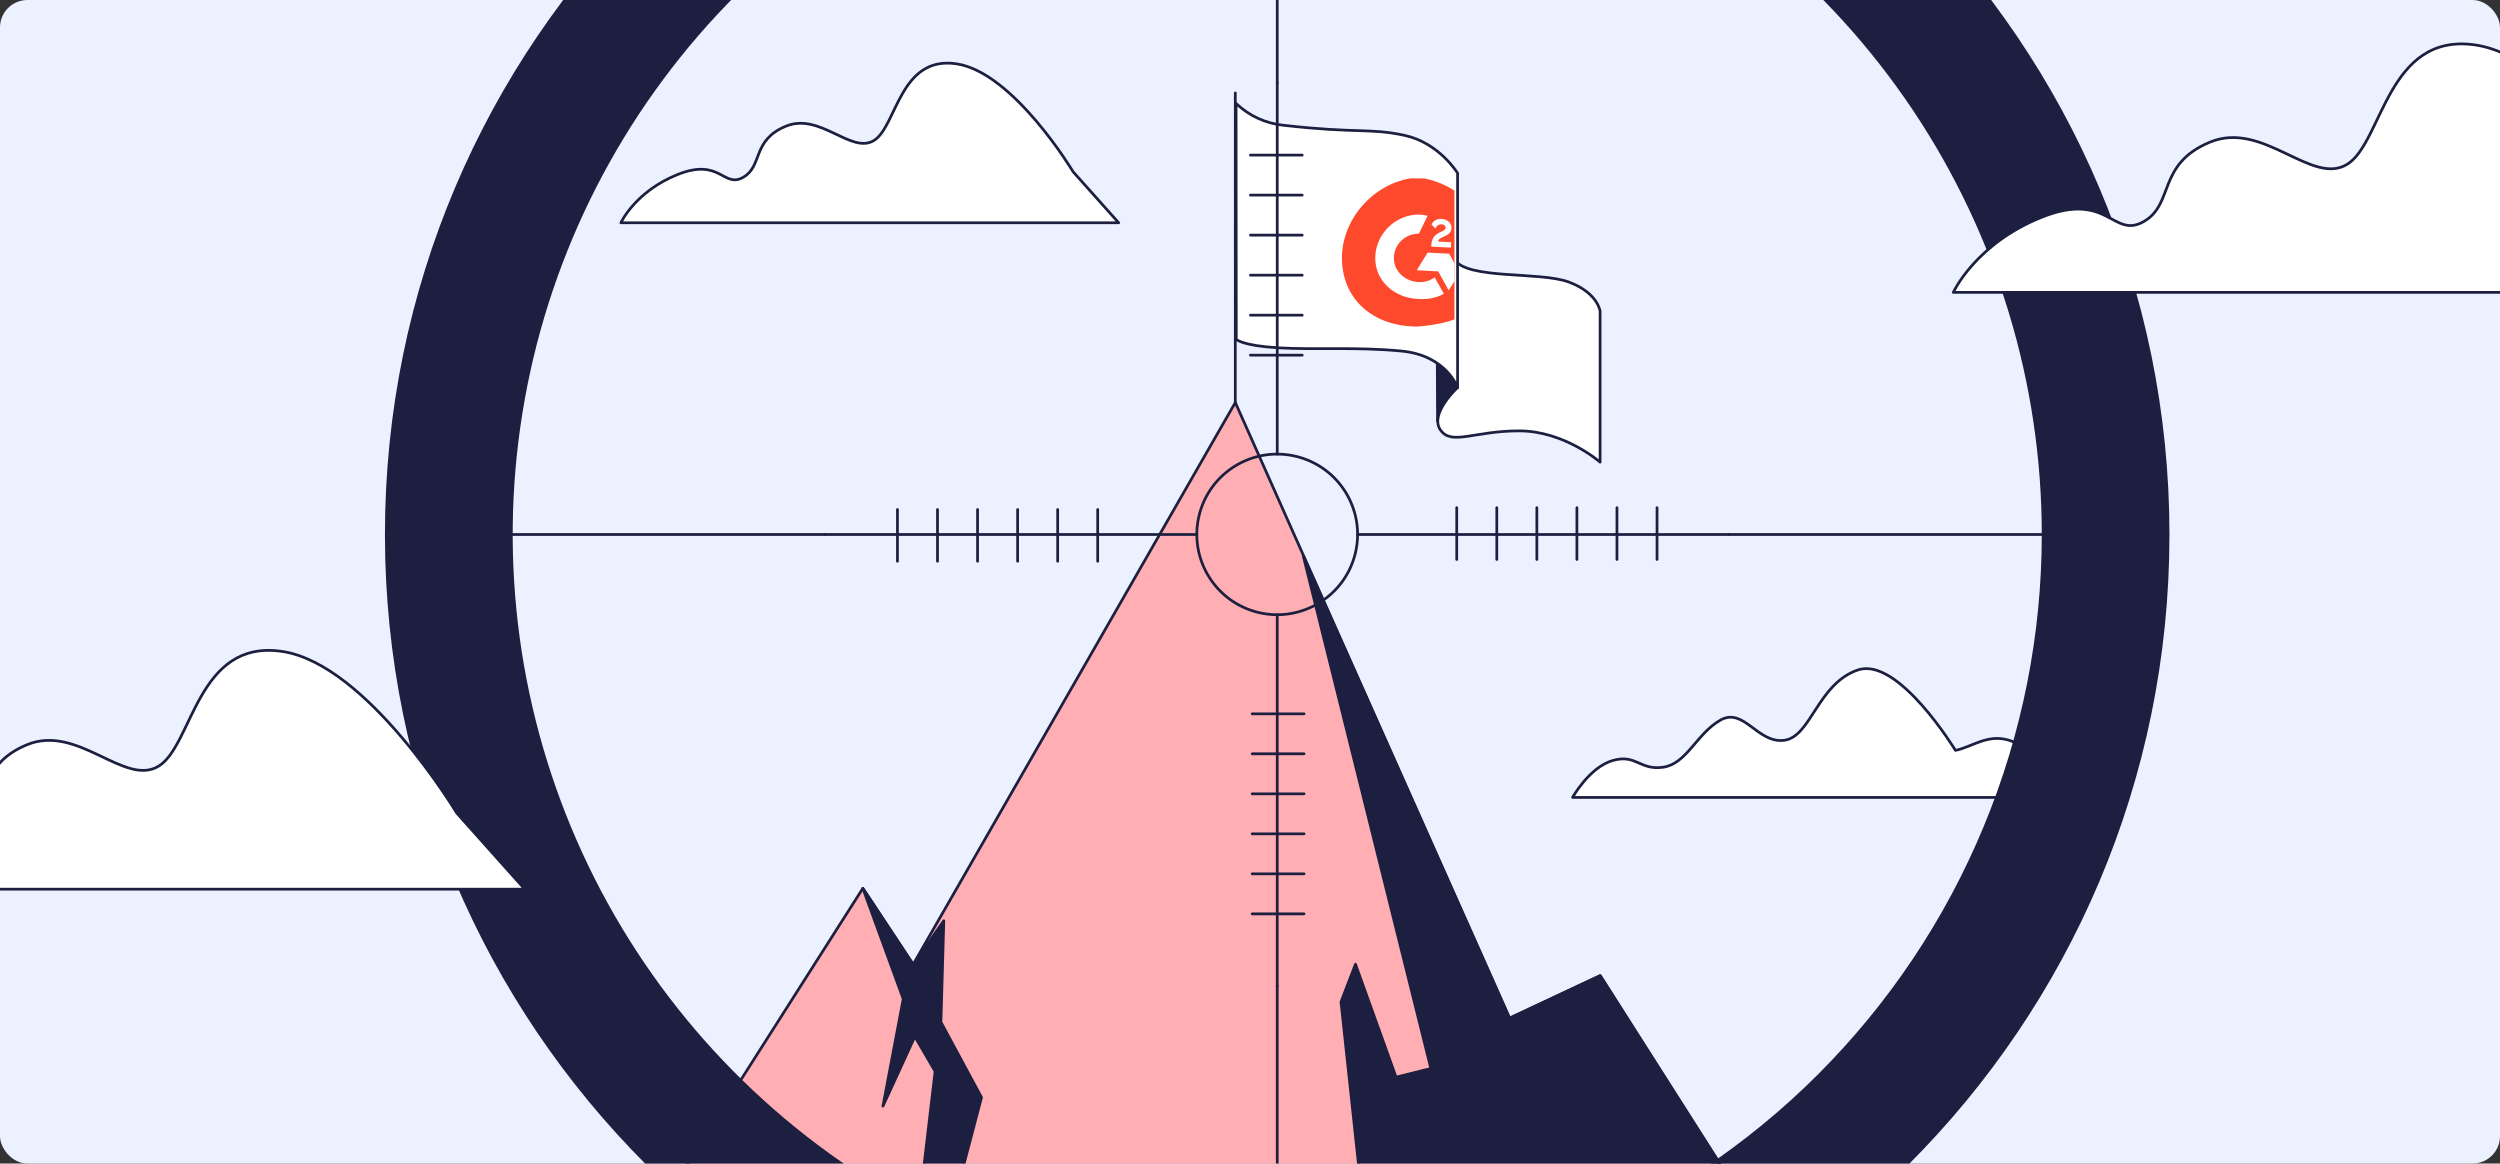 <?xml version="1.0" encoding="UTF-8"?> <svg xmlns="http://www.w3.org/2000/svg" width="911" height="424" viewBox="0 0 911 424" fill="none"><rect x="0" y="0" width="911" height="424" fill="#333333" stroke="none"/><g clip-path="url(#clip0_55_161)"><rect width="911" height="424" rx="10" fill="#EBF1FF"></rect><path d="M391.061 62.612C391.061 62.612 369.32 26.36 348.558 23.257C327.795 20.155 326.816 46.029 318.493 51.179C310.169 56.33 298.801 40.833 286.347 45.998C273.892 51.164 278.054 60.502 270.818 64.613C263.581 68.724 262.525 57.369 246.98 63.574C231.435 69.779 226.248 81.18 226.248 81.18H407.647L391.061 62.612Z" fill="white" stroke="#1C1F3F" stroke-linecap="round" stroke-linejoin="round"></path><path d="M712.564 273.436C712.564 273.436 691.746 239.195 677.055 244.123C662.364 249.051 659.925 268.581 650.13 269.772C640.336 270.963 635.458 257.534 626.856 262.444C618.254 267.354 614.622 278.346 606.057 279.574C597.492 280.801 596.263 274.682 587.716 277.119C579.169 279.556 573.043 290.585 573.043 290.585H743.23C743.23 290.585 742.991 273.107 732.225 269.791C724.247 267.281 718.689 272.209 712.564 273.436Z" fill="white" stroke="#1C1F3F" stroke-linecap="round" stroke-linejoin="round"></path><path d="M450.142 146.678V33.872" stroke="#1C1F3F" stroke-linecap="round" stroke-linejoin="round"></path><path d="M523.843 153.317L523.688 119.562L531.033 141.28C531.033 141.28 524.278 150.184 523.843 153.317Z" fill="#1C1F3F" stroke="#1C1F3F" stroke-linecap="round" stroke-linejoin="round"></path><path d="M531.065 141.295C531.065 141.295 520.846 150.727 524.853 156.621C528.859 162.516 537.043 157.009 553.567 157.009C570.09 157.009 583.073 168.411 583.073 168.411V113.389C583.073 113.389 582.28 106.718 571.674 102.778C561.067 98.838 534.683 102.002 529.962 94.526C525.241 87.049 528.409 74.484 528.409 74.484C528.409 74.484 519.759 91.78 522.896 105.136C526.033 118.492 531.065 141.295 531.065 141.295Z" fill="white" stroke="#1C1F3F" stroke-linecap="round" stroke-linejoin="round"></path><path d="M450.421 37.704C455.197 42.253 461.368 45.062 467.938 45.677C494.338 48.687 499.292 46.593 511.871 49.338C524.449 52.084 531.143 63.098 531.143 63.098V141.295C531.143 141.295 527.214 129.506 510.69 127.924C494.167 126.341 479.228 127.536 465.842 126.745C452.455 125.954 450.499 123.642 450.499 123.642L450.421 37.704Z" fill="white" stroke="#1C1F3F" stroke-linecap="round" stroke-linejoin="round"></path><path d="M703.259 544.816L583.108 355.52L550.093 371.016L450.146 146.677L332.759 351.44L314.419 323.704L175.276 544.816H703.259Z" fill="#FFAFB4"></path><path d="M168.816 552.386L314.419 323.704L332.759 351.44L450.146 146.677L550.093 371.016L583.108 355.52L709.082 554" stroke="#1C1F3F" stroke-linecap="round" stroke-linejoin="round"></path><path d="M314.419 323.704L329.141 364.021L321.749 403.065L333.365 377.734L340.757 390.407L324.917 524.418L357.668 399.901L342.869 372.459L343.924 335.524L332.759 351.44L314.419 323.704Z" fill="#1C1F3F" stroke="#1C1F3F" stroke-linecap="round" stroke-linejoin="round"></path><path d="M474.914 202.568L521.409 389.352L508.722 392.516L493.938 351.362L488.658 365.075L496.05 433.67L486.546 442.109L492.882 544.459L550.977 467.441L583.464 532.112L650.07 498.419L695.912 532.592L583.107 355.519L550.092 371.016L474.914 202.568Z" fill="#1C1F3F" stroke="#1C1F3F" stroke-linecap="round" stroke-linejoin="round"></path><path d="M493.906 201.514C497.652 185.795 487.932 170.02 472.196 166.278C456.46 162.536 440.667 172.245 436.921 187.964C433.175 203.682 442.895 219.458 458.631 223.2C474.367 226.941 490.16 217.232 493.906 201.514Z" stroke="#1C1F3F" stroke-linecap="round" stroke-linejoin="round"></path><path d="M300.72 194.766H436.136" stroke="#1C1F3F" stroke-linecap="round" stroke-linejoin="round"></path><path d="M167.632 194.766H300.718" stroke="#1C1F3F" stroke-linecap="round" stroke-linejoin="round"></path><path d="M327.026 185.676V204.523" stroke="#1C1F3F" stroke-linecap="round" stroke-linejoin="round"></path><path d="M341.624 185.676V204.523" stroke="#1C1F3F" stroke-linecap="round" stroke-linejoin="round"></path><path d="M356.222 185.676V204.523" stroke="#1C1F3F" stroke-linecap="round" stroke-linejoin="round"></path><path d="M370.821 185.676V204.523" stroke="#1C1F3F" stroke-linecap="round" stroke-linejoin="round"></path><path d="M385.416 185.676V204.523" stroke="#1C1F3F" stroke-linecap="round" stroke-linejoin="round"></path><path d="M399.999 185.676V204.523" stroke="#1C1F3F" stroke-linecap="round" stroke-linejoin="round"></path><path d="M465.426 30.242V165.509" stroke="#1C1F3F" stroke-linecap="round" stroke-linejoin="round"></path><path d="M465.426 -102.698V30.242" stroke="#1C1F3F" stroke-linecap="round" stroke-linejoin="round"></path><path d="M474.524 56.52H455.656" stroke="#1C1F3F" stroke-linecap="round" stroke-linejoin="round"></path><path d="M474.524 71.102H455.656" stroke="#1C1F3F" stroke-linecap="round" stroke-linejoin="round"></path><path d="M474.524 85.683H455.656" stroke="#1C1F3F" stroke-linecap="round" stroke-linejoin="round"></path><path d="M474.524 100.265H455.656" stroke="#1C1F3F" stroke-linecap="round" stroke-linejoin="round"></path><path d="M474.524 114.846H455.656" stroke="#1C1F3F" stroke-linecap="round" stroke-linejoin="round"></path><path d="M474.524 129.428H455.656" stroke="#1C1F3F" stroke-linecap="round" stroke-linejoin="round"></path><path d="M630.129 194.766H494.713" stroke="#1C1F3F" stroke-linecap="round" stroke-linejoin="round"></path><path d="M763.214 194.766H630.128" stroke="#1C1F3F" stroke-linecap="round" stroke-linejoin="round"></path><path d="M603.822 203.871V185.008" stroke="#1C1F3F" stroke-linecap="round" stroke-linejoin="round"></path><path d="M589.224 203.871V185.008" stroke="#1C1F3F" stroke-linecap="round" stroke-linejoin="round"></path><path d="M574.625 203.871V185.008" stroke="#1C1F3F" stroke-linecap="round" stroke-linejoin="round"></path><path d="M560.03 203.871V185.008" stroke="#1C1F3F" stroke-linecap="round" stroke-linejoin="round"></path><path d="M545.432 203.871V185.008" stroke="#1C1F3F" stroke-linecap="round" stroke-linejoin="round"></path><path d="M530.834 203.871V185.008" stroke="#1C1F3F" stroke-linecap="round" stroke-linejoin="round"></path><path d="M465.426 359.29V224.022" stroke="#1C1F3F" stroke-linecap="round" stroke-linejoin="round"></path><path d="M465.426 492.23V359.29" stroke="#1C1F3F" stroke-linecap="round" stroke-linejoin="round"></path><path d="M456.308 333.012H475.192" stroke="#1C1F3F" stroke-linecap="round" stroke-linejoin="round"></path><path d="M456.308 318.43H475.192" stroke="#1C1F3F" stroke-linecap="round" stroke-linejoin="round"></path><path d="M456.308 303.849H475.192" stroke="#1C1F3F" stroke-linecap="round" stroke-linejoin="round"></path><path d="M456.308 289.267H475.192" stroke="#1C1F3F" stroke-linecap="round" stroke-linejoin="round"></path><path d="M456.308 274.685H475.192" stroke="#1C1F3F" stroke-linecap="round" stroke-linejoin="round"></path><path d="M456.308 260.12H475.192" stroke="#1C1F3F" stroke-linecap="round" stroke-linejoin="round"></path><path d="M465.424 -130C285.858 -130 140.27 15.459 140.27 194.766C140.27 374.073 285.858 519.609 465.424 519.609C644.99 519.609 790.547 374.212 790.547 194.844C790.547 15.475 644.975 -130 465.424 -130ZM465.424 473.057C410.323 473.057 356.459 456.735 310.644 426.156C264.829 395.577 229.121 352.114 208.034 301.263C186.948 250.412 181.431 194.457 192.18 140.474C202.93 86.491 229.464 36.904 268.426 -2.016C307.389 -40.935 357.03 -67.44 411.073 -78.178C465.115 -88.916 521.132 -83.405 572.038 -62.342C622.945 -41.278 666.456 -5.609 697.069 40.156C727.681 85.921 744.021 139.725 744.021 194.766C744.023 231.313 736.818 267.502 722.818 301.268C708.819 335.034 688.298 365.714 662.427 391.557C636.557 417.401 605.844 437.901 572.042 451.887C538.24 465.874 502.011 473.072 465.424 473.072V473.057Z" fill="#1C1F3F"></path><g clip-path="url(#clip1_55_161)"><path d="M544.23 94.98C544.03 111.58 534 117.66 516.5 119C500 119 488.99 108.74 489 93.98C489 79.34 501.33 65.72 516.73 64.66C532.53 66.58 544.84 80.34 544.23 94.98Z" fill="#FF492C"></path><path d="M528.75 90.24C526.357 90.113 523.963 89.99 521.57 89.87C521.57 89.757 521.57 89.647 521.57 89.54C521.59 88.32 521.84 87.32 522.35 86.55C522.84 85.76 523.7 85.1 524.94 84.54C525.12 84.46 525.307 84.377 525.5 84.29C526.5 83.84 526.77 83.43 526.77 82.91C526.78 82.28 526.25 81.8 525.38 81.74C524.35 81.68 523.57 82.18 523.02 83.26C522.567 82.767 522.11 82.273 521.65 81.78C521.96 81.14 522.46 80.63 523.11 80.24C523.78 79.86 524.51 79.7 525.3 79.75C526.31 79.82 527.17 80.14 527.87 80.74C528.59 81.33 528.94 82.09 528.92 83.03C528.89 84.51 528.05 85.36 526.47 86.07C526.17 86.203 525.873 86.337 525.58 86.47C524.63 86.89 524.17 87.28 524.03 88.02C525.617 88.107 527.203 88.193 528.79 88.28C528.777 88.933 528.763 89.587 528.75 90.24ZM528.08 92.45C525.467 92.31 522.85 92.177 520.23 92.05C518.91 94.21 517.59 96.35 516.27 98.47C518.877 98.597 521.483 98.737 524.09 98.89C525.357 101.183 526.63 103.487 527.91 105.8C529.23 103.713 530.553 101.597 531.88 99.45C530.613 97.117 529.347 94.783 528.08 92.45ZM516.9 102.77C511.93 102.59 507.9 98.75 507.93 93.98C507.94 89.12 512.03 85.08 517.04 85.17C518.1 82.997 519.16 80.81 520.22 78.61C519.2 78.36 518.16 78.21 517.08 78.18C508.26 78.17 501.15 85.53 501.14 94.04C501.11 102.35 508.14 108.68 516.86 108.93C520.31 109.21 523.54 108.52 526.15 107.04C525.03 105.047 523.91 103.06 522.79 101.08C521.21 102.26 519.14 102.9 516.9 102.77Z" fill="white"></path></g><path d="M968.279 77.648C968.279 77.648 934.444 21.229 902.131 16.401C869.818 11.572 868.295 51.841 855.341 59.856C842.387 67.871 824.696 43.753 805.313 51.792C785.93 59.831 792.407 74.365 781.144 80.762C769.882 87.16 768.238 69.488 744.046 79.145C719.853 88.802 711.781 106.546 711.781 106.546H994.091L968.279 77.648Z" fill="white" stroke="#1C1F3F" stroke-linecap="round" stroke-linejoin="round"></path><path d="M166.405 296.243C166.405 296.243 133.889 242.025 102.837 237.385C71.784 232.745 70.321 271.443 57.872 279.145C45.423 286.847 28.422 263.671 9.795 271.396C-8.832 279.122 -2.607 293.088 -13.431 299.236C-24.254 305.384 -25.833 288.402 -49.082 297.682C-72.331 306.962 -80.088 324.014 -80.088 324.014H191.21L166.405 296.243Z" fill="white" stroke="#1C1F3F" stroke-linecap="round" stroke-linejoin="round"></path></g><defs><clipPath id="clip0_55_161"><rect width="911" height="424" rx="10" fill="white"></rect></clipPath><clipPath id="clip1_55_161"><rect width="41" height="54" fill="white" transform="translate(489 65)"></rect></clipPath></defs></svg> 